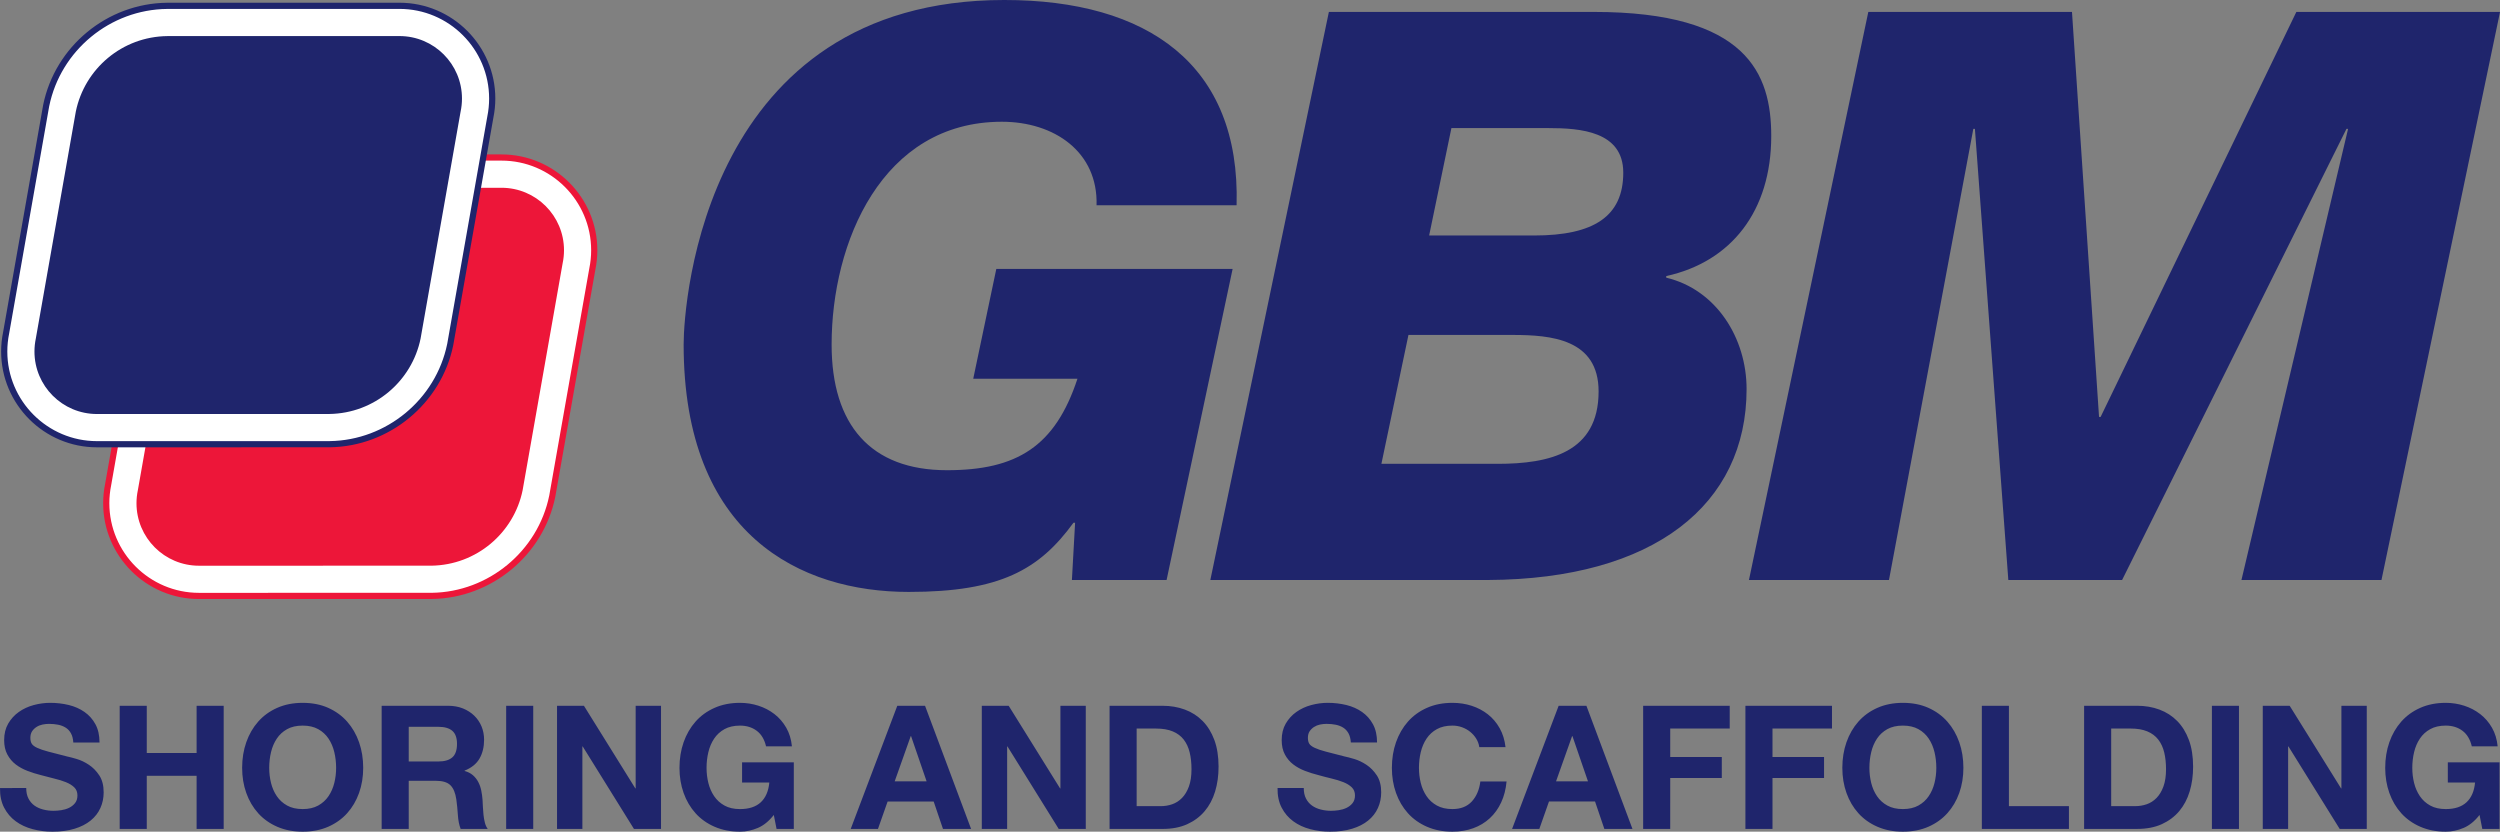 <?xml version="1.0" encoding="UTF-8" standalone="no"?> <svg xmlns:dc="http://purl.org/dc/elements/1.1/" xmlns:cc="http://creativecommons.org/ns#" xmlns:rdf="http://www.w3.org/1999/02/22-rdf-syntax-ns#" xmlns:svg="http://www.w3.org/2000/svg" xmlns="http://www.w3.org/2000/svg" xmlns:sodipodi="http://sodipodi.sourceforge.net/DTD/sodipodi-0.dtd" xmlns:inkscape="http://www.inkscape.org/namespaces/inkscape" width="190.93mm" height="63.516mm" viewBox="0 0 190.93 63.516" version="1.1" id="svg4606"><rect x="0" y="0" width="190.93" height="63.516" fill="#808080" stroke="none"/><defs id="defs4600"></defs><g id="layer1" transform="translate(0,-233.484)"><path id="path4526" style="fill:#1f256c;fill-opacity:1;fill-rule:nonzero;stroke:none;stroke-width:0.248" d="m 94.441,249.161 c 0.304,-10.755 -6.805,-15.677 -17.743,-15.677 -22.846,0 -24.487,23.029 -24.487,26.31 0,14.583 8.932,18.897 17.196,18.897 6.988,0 9.965,-1.701 12.578,-5.286 h 0.122 l -0.243,4.375 h 7.231 l 5.043,-23.758 H 76.09 l -1.762,8.385 h 7.96 c -1.701,5.165 -4.618,6.988 -9.965,6.988 -5.833,0 -8.811,-3.464 -8.811,-9.6 0,-7.777 3.828,-17.013 13.003,-17.013 4.01,0 7.352,2.309 7.231,6.38 z m -2.005,28.619 h 21.206 c 12.699,-0.061 19.748,-5.772 19.748,-14.583 0,-3.889 -2.309,-7.595 -6.137,-8.507 v -0.122 c 4.982,-1.094 8.02,-4.982 8.02,-10.694 0,-4.739 -1.823,-9.479 -13.55,-9.479 h -20.234 z m 18.411,-34.513 h 7.413 c 2.43,0 5.712,0.243 5.712,3.402 0,3.342 -2.248,4.8 -6.805,4.8 h -8.021 z m -3.281,15.798 h 7.96 c 2.917,0 6.562,0.304 6.562,4.314 0,4.679 -3.767,5.529 -7.717,5.529 h -8.871 z m 26.005,18.715 h 10.694 l 6.441,-34.452 h 0.122 l 2.552,34.452 h 8.689 l 17.135,-34.452 h 0.122 l -8.142,34.452 h 10.694 l 9.054,-43.384 h -15.555 l -14.947,30.928 h -0.122 l -2.066,-30.928 h -15.555 z"></path><g transform="matrix(0.248,0,0,-0.248,15.198,278.997)" id="g4528"><path id="path4530" style="fill:#ffffff;fill-opacity:1;fill-rule:nonzero;stroke:none" d="m 0,0 c -15.75,0 -28.563,12.813 -28.563,28.563 0,1.913 0.195,3.84 0.581,5.731 l 12.319,69.899 0.025,0.122 c 3.593,17.598 19.251,30.503 37.233,30.686 l 71.555,0.009 c 15.751,0 28.563,-12.813 28.563,-28.563 0,-1.913 -0.195,-3.841 -0.582,-5.734 L 108.802,30.796 108.776,30.671 C 105.19,13.162 89.6,0.268 71.707,0.012 L 0.001,0 Z"></path></g><g transform="matrix(0.248,0,0,-0.248,15.199,279.233)" id="g4532"><path id="path4534" style="fill:#ed1639;fill-opacity:1;fill-rule:nonzero;stroke:none" d="m 0,0 v 0 c -16.276,0 -29.517,13.241 -29.517,29.515 0,1.978 0.202,3.971 0.601,5.922 l 12.344,70.021 c 3.682,18.034 19.729,31.259 38.156,31.448 l 71.565,0.008 c 16.275,0 29.515,-13.241 29.515,-29.515 0,-1.976 -0.202,-3.969 -0.601,-5.924 L 109.708,31.433 C 106.032,13.489 90.055,0.275 71.719,0.012 Z M 93.149,135.01 21.593,135.001 C 4.067,134.822 -11.203,122.237 -14.706,105.077 l -0.026,-0.123 -12.313,-69.873 c -0.378,-1.852 -0.568,-3.716 -0.568,-5.566 0,-15.225 12.387,-27.611 27.612,-27.611 V 0.952 L 0,1.904 71.705,1.916 c 17.436,0.25 32.64,12.824 36.138,29.898 l 0.025,0.124 12.324,69.893 c 0.379,1.855 0.568,3.72 0.568,5.568 0,15.225 -12.387,27.611 -27.611,27.611"></path></g><g transform="matrix(0.248,0,0,-0.248,43.074,252.599)" id="g4536"><path id="path4538" style="fill:#ed1639;fill-opacity:1;fill-rule:nonzero;stroke:none" d="m 0,0 c 0,10.633 -8.619,19.252 -19.252,19.252 l -71.461,-0.008 c -13.93,-0.142 -25.516,-10.068 -28.205,-23.238 l -12.321,-69.911 c -0.27,-1.284 -0.416,-2.614 -0.416,-3.979 0,-10.633 8.619,-19.252 19.252,-19.252 l 71.574,0.011 c 13.87,0.199 25.393,10.095 28.081,23.217 L -0.417,-3.982 C -0.147,-2.696 0,-1.366 0,0"></path></g><g transform="matrix(0.248,0,0,-0.248,7.407,267.411)" id="g4540"><path id="path4542" style="fill:#ffffff;fill-opacity:1;fill-rule:nonzero;stroke:none" d="m 0,0 c -15.75,0 -28.563,12.813 -28.563,28.563 0,1.913 0.195,3.84 0.581,5.731 l 12.319,69.899 0.025,0.122 c 3.593,17.597 19.251,30.503 37.233,30.686 l 71.555,0.009 c 15.751,0 28.563,-12.814 28.563,-28.563 0,-1.913 -0.195,-3.84 -0.582,-5.734 L 108.802,30.796 108.776,30.671 C 105.19,13.162 89.6,0.268 71.707,0.012 L 0.001,0 Z"></path></g><g transform="matrix(0.248,0,0,-0.248,7.407,267.647)" id="g4544"><path id="path4546" style="fill:#1f256c;fill-opacity:1;fill-rule:nonzero;stroke:none" d="m 0,0 v 0 c -16.276,0 -29.517,13.241 -29.517,29.515 0,1.978 0.202,3.971 0.601,5.922 l 12.344,70.021 c 3.682,18.034 19.729,31.259 38.156,31.448 l 71.565,0.008 c 16.275,0 29.515,-13.241 29.515,-29.515 0,-1.976 -0.202,-3.969 -0.601,-5.924 L 109.708,31.433 C 106.032,13.489 90.055,0.275 71.719,0.012 Z M 93.149,135.01 21.593,135.001 C 4.067,134.822 -11.203,122.237 -14.706,105.077 l -0.026,-0.123 -12.313,-69.873 c -0.378,-1.852 -0.568,-3.716 -0.568,-5.566 0,-15.225 12.387,-27.611 27.612,-27.611 V 0.952 L 0,1.904 71.705,1.916 c 17.436,0.25 32.64,12.824 36.138,29.898 l 0.025,0.124 12.324,69.893 c 0.379,1.855 0.568,3.72 0.568,5.568 0,15.225 -12.387,27.611 -27.611,27.611"></path></g><g transform="matrix(0.248,0,0,-0.248,35.282,241.013)" id="g4548"><path id="path4550" style="fill:#1f256c;fill-opacity:1;fill-rule:nonzero;stroke:none" d="m 0,0 c 0,10.633 -8.619,19.252 -19.252,19.252 l -71.461,-0.008 c -13.93,-0.142 -25.516,-10.068 -28.205,-23.238 l -12.321,-69.911 c -0.27,-1.284 -0.416,-2.614 -0.416,-3.979 0,-10.633 8.619,-19.252 19.252,-19.252 l 71.574,0.011 c 13.87,0.199 25.393,10.095 28.081,23.217 L -0.417,-3.982 C -0.147,-2.696 0,-1.366 0,0"></path></g><g transform="matrix(0.248,0,0,-0.248,2.174,294.471)" id="g4552"><path id="path4554" style="fill:#1f256c;fill-opacity:1;fill-rule:nonzero;stroke:none" d="m 0,0 c 0.46,-0.885 1.07,-1.602 1.832,-2.151 0.761,-0.549 1.655,-0.956 2.682,-1.221 1.027,-0.266 2.089,-0.399 3.187,-0.399 0.743,0 1.54,0.062 2.389,0.186 0.85,0.124 1.647,0.363 2.39,0.717 0.744,0.354 1.363,0.841 1.859,1.461 0.495,0.619 0.744,1.407 0.744,2.363 0,1.026 -0.328,1.859 -0.983,2.496 C 13.445,4.089 12.587,4.62 11.524,5.045 10.462,5.47 9.258,5.842 7.913,6.16 6.567,6.479 5.205,6.833 3.824,7.223 2.407,7.576 1.026,8.01 -0.319,8.524 -1.665,9.037 -2.868,9.7 -3.93,10.515 c -1.062,0.814 -1.921,1.833 -2.576,3.054 -0.655,1.221 -0.982,2.699 -0.982,4.435 0,1.946 0.416,3.637 1.248,5.071 0.831,1.434 1.92,2.629 3.266,3.585 1.345,0.956 2.868,1.664 4.567,2.124 1.7,0.46 3.399,0.691 5.099,0.691 1.982,0 3.885,-0.222 5.709,-0.664 1.823,-0.443 3.443,-1.16 4.859,-2.151 1.416,-0.992 2.54,-2.257 3.372,-3.797 0.832,-1.54 1.248,-3.408 1.248,-5.603 h -8.072 c -0.071,1.133 -0.31,2.071 -0.717,2.815 -0.407,0.743 -0.948,1.327 -1.62,1.752 -0.673,0.425 -1.443,0.726 -2.31,0.903 -0.868,0.177 -1.815,0.266 -2.841,0.266 -0.673,0 -1.346,-0.072 -2.018,-0.213 C 3.629,22.641 3.018,22.393 2.47,22.04 1.92,21.685 1.469,21.243 1.115,20.712 0.761,20.181 0.584,19.508 0.584,18.694 c 0,-0.744 0.141,-1.346 0.425,-1.806 0.283,-0.46 0.841,-0.885 1.673,-1.274 0.831,-0.39 1.982,-0.78 3.452,-1.169 1.469,-0.39 3.39,-0.885 5.762,-1.487 0.708,-0.142 1.69,-0.398 2.948,-0.77 1.256,-0.372 2.504,-0.965 3.744,-1.779 1.239,-0.815 2.31,-1.903 3.213,-3.266 0.903,-1.363 1.354,-3.107 1.354,-5.231 0,-1.735 -0.337,-3.346 -1.009,-4.833 -0.673,-1.487 -1.673,-2.771 -3.001,-3.85 -1.327,-1.081 -2.974,-1.921 -4.939,-2.523 -1.965,-0.601 -4.24,-0.903 -6.824,-0.903 -2.089,0 -4.116,0.258 -6.081,0.77 -1.965,0.513 -3.7,1.319 -5.204,2.417 -1.506,1.097 -2.701,2.496 -3.585,4.195 -0.886,1.7 -1.31,3.718 -1.275,6.055 H -0.69 C -0.69,1.965 -0.461,0.885 0,0 M 36.431,28.572 V 14.02 h 15.348 v 14.552 h 8.338 V -9.347 H 51.779 V 7.01 H 36.431 V -9.347 H 28.093 V 28.572 Z M 74.695,4.806 c 0.372,-1.505 0.964,-2.859 1.779,-4.063 0.814,-1.204 1.876,-2.169 3.187,-2.894 1.309,-0.726 2.902,-1.089 4.779,-1.089 1.877,0 3.47,0.363 4.78,1.089 1.31,0.725 2.372,1.69 3.187,2.894 0.814,1.204 1.407,2.558 1.779,4.063 0.371,1.505 0.557,3.054 0.557,4.647 0,1.664 -0.186,3.275 -0.557,4.833 -0.372,1.558 -0.965,2.947 -1.779,4.169 -0.815,1.221 -1.877,2.195 -3.187,2.921 -1.31,0.725 -2.903,1.089 -4.78,1.089 -1.877,0 -3.47,-0.364 -4.779,-1.089 -1.311,-0.726 -2.373,-1.7 -3.187,-2.921 -0.815,-1.222 -1.407,-2.611 -1.779,-4.169 -0.372,-1.558 -0.557,-3.169 -0.557,-4.833 0,-1.593 0.185,-3.142 0.557,-4.647 M 67.074,17.34 c 0.85,2.424 2.071,4.54 3.665,6.346 1.593,1.806 3.549,3.221 5.868,4.249 2.319,1.026 4.93,1.54 7.833,1.54 2.939,0 5.558,-0.514 7.86,-1.54 2.301,-1.028 4.249,-2.443 5.842,-4.249 1.593,-1.806 2.815,-3.922 3.665,-6.346 0.849,-2.426 1.274,-5.055 1.274,-7.887 0,-2.761 -0.425,-5.337 -1.274,-7.727 -0.85,-2.39 -2.072,-4.47 -3.665,-6.24 -1.593,-1.771 -3.541,-3.16 -5.842,-4.169 -2.302,-1.009 -4.921,-1.514 -7.86,-1.514 -2.903,0 -5.514,0.505 -7.833,1.514 -2.319,1.009 -4.275,2.398 -5.868,4.169 -1.594,1.77 -2.815,3.85 -3.665,6.24 -0.85,2.39 -1.274,4.966 -1.274,7.727 0,2.832 0.424,5.461 1.274,7.887 m 59.162,-5.922 c 1.912,0 3.346,0.425 4.302,1.275 0.956,0.849 1.434,2.23 1.434,4.142 0,1.841 -0.478,3.177 -1.434,4.01 -0.956,0.831 -2.39,1.248 -4.302,1.248 h -9.134 V 11.418 Z m 2.974,17.154 c 1.7,0 3.231,-0.275 4.594,-0.823 1.363,-0.55 2.531,-1.301 3.505,-2.257 0.973,-0.956 1.717,-2.063 2.231,-3.32 0.512,-1.257 0.77,-2.611 0.77,-4.062 0,-2.231 -0.47,-4.161 -1.408,-5.789 -0.938,-1.629 -2.469,-2.868 -4.593,-3.718 V 8.497 c 1.026,-0.284 1.876,-0.717 2.549,-1.301 0.672,-0.584 1.221,-1.274 1.646,-2.071 0.425,-0.797 0.734,-1.673 0.929,-2.629 0.195,-0.956 0.327,-1.912 0.399,-2.868 0.035,-0.602 0.07,-1.31 0.106,-2.124 0.035,-0.815 0.097,-1.646 0.186,-2.496 0.088,-0.85 0.23,-1.656 0.425,-2.417 0.194,-0.761 0.486,-1.407 0.876,-1.938 h -8.338 c -0.46,1.203 -0.743,2.637 -0.85,4.302 -0.106,1.664 -0.265,3.257 -0.478,4.779 -0.283,1.983 -0.885,3.434 -1.805,4.355 -0.921,0.921 -2.426,1.381 -4.514,1.381 h -8.338 V -9.347 h -8.338 v 37.919 z m 26.235,-37.919 h -8.338 v 37.919 h 8.338 z m 15.613,37.919 15.826,-25.439 h 0.106 v 25.439 h 7.807 V -9.347 h -8.338 L 170.686,16.039 H 170.58 V -9.347 h -7.807 v 37.919 z m 53.533,-37.627 c -1.806,-0.761 -3.63,-1.142 -5.47,-1.142 -2.904,0 -5.515,0.505 -7.834,1.514 -2.319,1.009 -4.275,2.398 -5.868,4.169 -1.593,1.77 -2.815,3.85 -3.665,6.24 -0.849,2.39 -1.274,4.966 -1.274,7.727 0,2.832 0.425,5.461 1.274,7.887 0.85,2.424 2.072,4.54 3.665,6.346 1.593,1.806 3.549,3.221 5.868,4.249 2.319,1.026 4.93,1.54 7.834,1.54 1.946,0 3.832,-0.292 5.656,-0.877 1.823,-0.584 3.469,-1.443 4.938,-2.575 1.469,-1.134 2.682,-2.532 3.638,-4.196 0.956,-1.664 1.541,-3.576 1.753,-5.735 h -7.966 c -0.496,2.124 -1.452,3.717 -2.868,4.779 -1.417,1.062 -3.133,1.594 -5.151,1.594 -1.878,0 -3.471,-0.364 -4.78,-1.089 -1.31,-0.726 -2.373,-1.7 -3.187,-2.921 -0.815,-1.222 -1.407,-2.611 -1.779,-4.169 -0.372,-1.558 -0.557,-3.169 -0.557,-4.833 0,-1.593 0.185,-3.142 0.557,-4.647 0.372,-1.505 0.964,-2.859 1.779,-4.063 0.814,-1.204 1.877,-2.169 3.187,-2.894 1.309,-0.726 2.902,-1.089 4.78,-1.089 2.761,0 4.894,0.699 6.399,2.098 1.504,1.398 2.381,3.426 2.629,6.081 h -8.391 v 6.214 h 15.932 v -20.5 h -5.311 l -0.849,4.302 c -1.487,-1.912 -3.134,-3.249 -4.939,-4.01 m 51.991,14.366 -4.779,13.914 h -0.107 L 266.757,5.311 Z m -0.478,23.261 14.18,-37.919 h -8.656 l -2.868,8.444 h -14.18 l -2.974,-8.444 h -8.391 l 14.339,37.919 z m 25.758,0 15.826,-25.439 h 0.106 v 25.439 h 7.807 V -9.347 h -8.338 L 301.49,16.039 h -0.106 V -9.347 h -7.807 v 37.919 z m 46.84,-30.909 c 1.204,0 2.372,0.194 3.505,0.584 1.133,0.39 2.142,1.036 3.028,1.939 0.884,0.903 1.593,2.079 2.124,3.532 0.531,1.451 0.797,3.221 0.797,5.31 0,1.912 -0.186,3.638 -0.558,5.178 -0.372,1.54 -0.983,2.859 -1.832,3.957 -0.85,1.097 -1.974,1.938 -3.373,2.522 -1.399,0.585 -3.125,0.877 -5.178,0.877 h -5.948 V -2.337 Z m 0.585,30.909 c 2.443,0 4.717,-0.39 6.824,-1.168 2.106,-0.78 3.93,-1.948 5.47,-3.506 1.54,-1.558 2.743,-3.505 3.611,-5.841 0.867,-2.337 1.301,-5.081 1.301,-8.232 0,-2.762 -0.354,-5.311 -1.062,-7.648 -0.708,-2.336 -1.779,-4.354 -3.213,-6.054 -1.434,-1.699 -3.222,-3.036 -5.364,-4.01 -2.142,-0.974 -4.665,-1.46 -7.567,-1.46 H 332.929 V 28.572 Z M 393.419,0 c 0.46,-0.885 1.07,-1.602 1.832,-2.151 0.761,-0.549 1.655,-0.956 2.682,-1.221 1.027,-0.266 2.089,-0.399 3.187,-0.399 0.743,0 1.54,0.062 2.389,0.186 0.85,0.124 1.647,0.363 2.39,0.717 0.744,0.354 1.363,0.841 1.859,1.461 0.495,0.619 0.744,1.407 0.744,2.363 0,1.026 -0.328,1.859 -0.983,2.496 -0.656,0.637 -1.514,1.168 -2.576,1.593 -1.062,0.425 -2.266,0.797 -3.611,1.115 -1.346,0.319 -2.709,0.673 -4.089,1.063 -1.417,0.353 -2.798,0.787 -4.143,1.301 -1.346,0.513 -2.549,1.176 -3.611,1.991 -1.062,0.814 -1.921,1.833 -2.576,3.054 -0.655,1.221 -0.982,2.699 -0.982,4.435 0,1.946 0.415,3.637 1.248,5.071 0.831,1.434 1.92,2.629 3.266,3.585 1.345,0.956 2.868,1.664 4.567,2.124 1.7,0.46 3.399,0.691 5.098,0.691 1.983,0 3.886,-0.222 5.71,-0.664 1.823,-0.443 3.442,-1.16 4.859,-2.151 1.416,-0.992 2.54,-2.257 3.372,-3.797 0.832,-1.54 1.248,-3.408 1.248,-5.603 h -8.072 c -0.071,1.133 -0.31,2.071 -0.717,2.815 -0.407,0.743 -0.948,1.327 -1.62,1.752 -0.673,0.425 -1.443,0.726 -2.31,0.903 -0.868,0.177 -1.815,0.266 -2.841,0.266 -0.673,0 -1.346,-0.072 -2.018,-0.213 -0.673,-0.142 -1.284,-0.39 -1.833,-0.743 -0.549,-0.355 -1,-0.797 -1.354,-1.328 -0.354,-0.531 -0.531,-1.204 -0.531,-2.018 0,-0.744 0.141,-1.346 0.425,-1.806 0.283,-0.46 0.841,-0.885 1.673,-1.274 0.831,-0.39 1.982,-0.78 3.452,-1.169 1.469,-0.39 3.39,-0.885 5.762,-1.487 0.708,-0.142 1.69,-0.398 2.948,-0.77 1.256,-0.372 2.504,-0.965 3.744,-1.779 1.239,-0.815 2.31,-1.903 3.213,-3.266 0.902,-1.363 1.354,-3.107 1.354,-5.231 0,-1.735 -0.337,-3.346 -1.009,-4.833 -0.673,-1.487 -1.673,-2.771 -3.001,-3.85 -1.327,-1.081 -2.974,-1.921 -4.939,-2.523 -1.965,-0.601 -4.24,-0.903 -6.824,-0.903 -2.09,0 -4.116,0.258 -6.081,0.77 -1.965,0.513 -3.7,1.319 -5.204,2.417 -1.506,1.097 -2.701,2.496 -3.585,4.195 -0.886,1.7 -1.311,3.718 -1.275,6.055 h 8.073 c 0,-1.275 0.229,-2.355 0.69,-3.24 m 52.417,18.455 c -0.497,0.797 -1.116,1.495 -1.859,2.098 -0.744,0.601 -1.585,1.07 -2.523,1.407 -0.938,0.336 -1.921,0.505 -2.947,0.505 -1.877,0 -3.471,-0.364 -4.78,-1.089 -1.31,-0.726 -2.372,-1.7 -3.186,-2.921 -0.815,-1.222 -1.408,-2.611 -1.78,-4.169 -0.371,-1.558 -0.557,-3.169 -0.557,-4.833 0,-1.593 0.186,-3.142 0.557,-4.647 0.372,-1.505 0.965,-2.859 1.78,-4.063 0.814,-1.204 1.876,-2.169 3.186,-2.894 1.309,-0.726 2.903,-1.089 4.78,-1.089 2.549,0 4.54,0.779 5.974,2.337 1.434,1.558 2.311,3.611 2.629,6.161 h 8.072 c -0.212,-2.373 -0.761,-4.515 -1.646,-6.426 -0.885,-1.912 -2.054,-3.541 -3.505,-4.886 -1.452,-1.346 -3.152,-2.373 -5.098,-3.081 -1.948,-0.707 -4.09,-1.062 -6.426,-1.062 -2.904,0 -5.515,0.505 -7.834,1.514 -2.319,1.009 -4.275,2.398 -5.868,4.169 -1.593,1.77 -2.815,3.85 -3.665,6.24 -0.849,2.39 -1.274,4.966 -1.274,7.727 0,2.832 0.425,5.461 1.274,7.887 0.85,2.424 2.072,4.54 3.665,6.346 1.593,1.806 3.549,3.221 5.868,4.249 2.319,1.026 4.93,1.54 7.834,1.54 2.088,0 4.062,-0.301 5.921,-0.903 1.859,-0.603 3.523,-1.479 4.992,-2.629 1.469,-1.151 2.682,-2.576 3.638,-4.275 0.956,-1.7 1.558,-3.647 1.806,-5.842 h -8.072 c -0.142,0.956 -0.461,1.832 -0.956,2.629 M 480.249,5.311 475.47,19.225 h -0.107 L 470.424,5.311 Z m -0.478,23.261 14.18,-37.919 h -8.657 l -2.867,8.444 h -14.18 l -2.974,-8.444 h -8.391 l 14.339,37.919 z m 44.133,0 v -7.01 h -18.323 v -8.763 h 15.88 V 6.32 h -15.88 V -9.347 h -8.337 v 37.919 z m 31.492,0 v -7.01 h -18.322 v -8.763 h 15.879 V 6.32 H 537.074 V -9.347 h -8.338 V 28.572 Z M 567.477,4.806 c 0.372,-1.505 0.964,-2.859 1.779,-4.063 0.814,-1.204 1.876,-2.169 3.187,-2.894 1.309,-0.726 2.902,-1.089 4.779,-1.089 1.877,0 3.47,0.363 4.78,1.089 1.31,0.725 2.372,1.69 3.187,2.894 0.814,1.204 1.407,2.558 1.779,4.063 0.371,1.505 0.557,3.054 0.557,4.647 0,1.664 -0.186,3.275 -0.557,4.833 -0.372,1.558 -0.965,2.947 -1.779,4.169 -0.815,1.221 -1.877,2.195 -3.187,2.921 -1.31,0.725 -2.903,1.089 -4.78,1.089 -1.877,0 -3.47,-0.364 -4.779,-1.089 -1.311,-0.726 -2.373,-1.7 -3.187,-2.921 -0.815,-1.222 -1.407,-2.611 -1.779,-4.169 -0.372,-1.558 -0.558,-3.169 -0.558,-4.833 0,-1.593 0.186,-3.142 0.558,-4.647 m -7.621,12.534 c 0.85,2.424 2.071,4.54 3.665,6.346 1.593,1.806 3.549,3.221 5.868,4.249 2.318,1.026 4.93,1.54 7.833,1.54 2.939,0 5.558,-0.514 7.86,-1.54 2.301,-1.028 4.249,-2.443 5.842,-4.249 1.593,-1.806 2.815,-3.922 3.665,-6.346 0.849,-2.426 1.274,-5.055 1.274,-7.887 0,-2.761 -0.425,-5.337 -1.274,-7.727 -0.85,-2.39 -2.072,-4.47 -3.665,-6.24 -1.593,-1.771 -3.541,-3.16 -5.842,-4.169 -2.302,-1.009 -4.921,-1.514 -7.86,-1.514 -2.903,0 -5.515,0.505 -7.833,1.514 -2.319,1.009 -4.275,2.398 -5.868,4.169 -1.594,1.77 -2.815,3.85 -3.665,6.24 -0.85,2.39 -1.274,4.966 -1.274,7.727 0,2.832 0.424,5.461 1.274,7.887 m 50.028,11.232 V -2.337 h 18.481 v -7.01 h -26.819 v 37.919 z m 38.927,-30.909 c 1.203,0 2.371,0.194 3.505,0.584 1.133,0.39 2.142,1.036 3.027,1.939 0.885,0.903 1.593,2.079 2.124,3.532 0.532,1.451 0.797,3.221 0.797,5.31 0,1.912 -0.186,3.638 -0.558,5.178 -0.371,1.54 -0.982,2.859 -1.832,3.957 -0.849,1.097 -1.974,1.938 -3.372,2.522 -1.399,0.585 -3.125,0.877 -5.178,0.877 h -5.948 V -2.337 Z m 0.584,30.909 c 2.443,0 4.718,-0.39 6.824,-1.168 2.106,-0.78 3.93,-1.948 5.471,-3.506 1.54,-1.558 2.743,-3.505 3.611,-5.841 0.867,-2.337 1.301,-5.081 1.301,-8.232 0,-2.762 -0.354,-5.311 -1.062,-7.648 -0.709,-2.336 -1.779,-4.354 -3.213,-6.054 -1.434,-1.699 -3.222,-3.036 -5.364,-4.01 -2.143,-0.974 -4.665,-1.46 -7.568,-1.46 h -16.357 v 37.919 z m 31.334,-37.919 h -8.338 v 37.919 h 8.338 z m 15.613,37.919 15.826,-25.439 h 0.106 v 25.439 h 7.807 V -9.347 h -8.338 L 695.97,16.039 h -0.106 V -9.347 h -7.807 v 37.919 z m 53.533,-37.627 c -1.806,-0.761 -3.63,-1.142 -5.471,-1.142 -2.903,0 -5.515,0.505 -7.833,1.514 -2.319,1.009 -4.275,2.398 -5.868,4.169 -1.594,1.77 -2.815,3.85 -3.665,6.24 -0.85,2.39 -1.274,4.966 -1.274,7.727 0,2.832 0.424,5.461 1.274,7.887 0.85,2.424 2.071,4.54 3.665,6.346 1.593,1.806 3.549,3.221 5.868,4.249 2.318,1.026 4.93,1.54 7.833,1.54 1.947,0 3.832,-0.292 5.656,-0.877 1.823,-0.584 3.47,-1.443 4.939,-2.575 1.469,-1.134 2.682,-2.532 3.638,-4.196 0.956,-1.664 1.54,-3.576 1.753,-5.735 h -7.966 c -0.497,2.124 -1.453,3.717 -2.868,4.779 -1.417,1.062 -3.134,1.594 -5.152,1.594 -1.877,0 -3.47,-0.364 -4.779,-1.089 -1.311,-0.726 -2.373,-1.7 -3.187,-2.921 -0.815,-1.222 -1.407,-2.611 -1.779,-4.169 -0.372,-1.558 -0.557,-3.169 -0.557,-4.833 0,-1.593 0.185,-3.142 0.557,-4.647 0.372,-1.505 0.964,-2.859 1.779,-4.063 0.814,-1.204 1.876,-2.169 3.187,-2.894 1.309,-0.726 2.902,-1.089 4.779,-1.089 2.762,0 4.895,0.699 6.4,2.098 1.504,1.398 2.381,3.426 2.629,6.081 h -8.391 v 6.214 h 15.932 v -20.5 h -5.311 l -0.849,4.302 c -1.487,-1.912 -3.134,-3.249 -4.939,-4.01"></path></g></g></svg> 